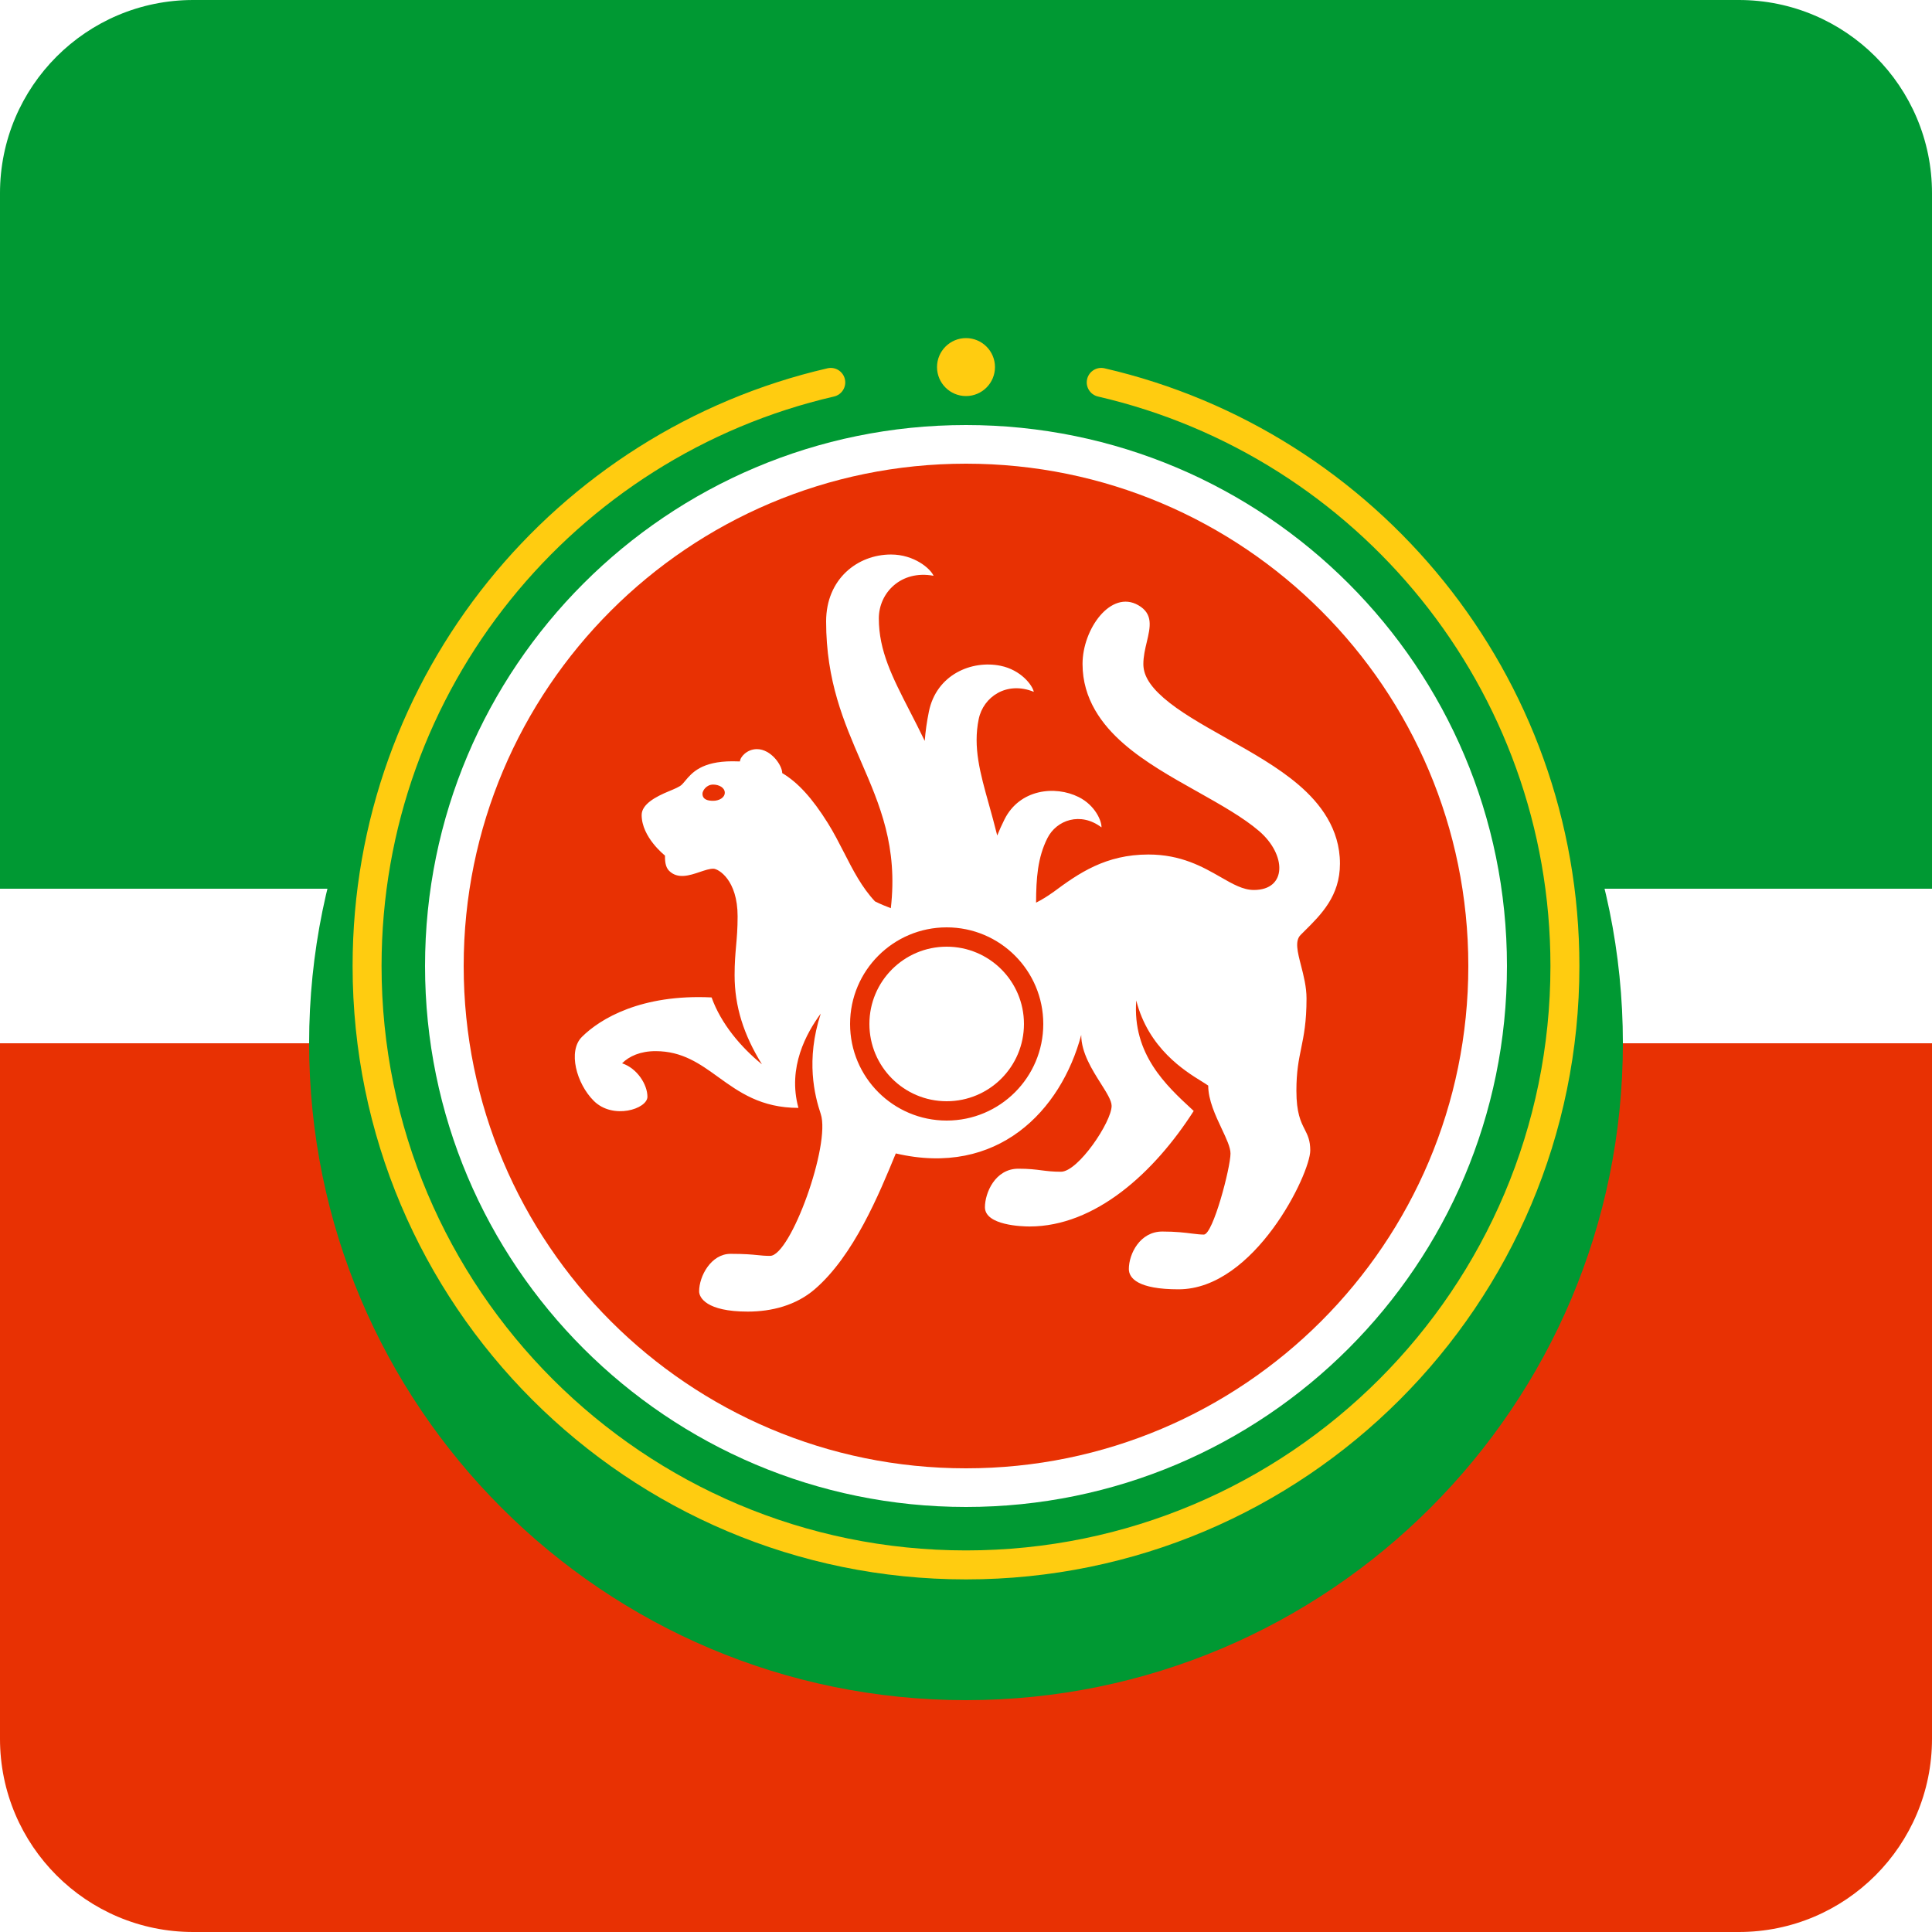 <svg width="75" height="75" viewBox="0 0 75 75" fill="none" xmlns="http://www.w3.org/2000/svg">
<g clip-path="url(#clip0_579_1516)">
<path d="M0 7.5C0 3.358 3.358 0 7.5 0H67.5C71.642 0 75 3.358 75 7.5V34.5H0V7.5Z" fill="#009933"/>
<path d="M0 40.5H75V67.5C75 71.642 71.642 75 67.5 75H7.5C3.358 75 0 71.642 0 67.5V40.5Z" fill="#E83103"/>
<path d="M75 34.5H0V40.5H75V34.5Z" fill="white"/>
<g filter="url(#filter0_d_579_1516)">
<path d="M37.5 63C51.583 63 63 51.583 63 37.5C63 23.417 51.583 12 37.5 12C23.417 12 12 23.417 12 37.5C12 51.583 23.417 63 37.5 63Z" fill="#009933"/>
</g>
<path d="M37.5 58.5C49.098 58.5 58.5 49.098 58.5 37.5C58.5 25.902 49.098 16.5 37.5 16.5C25.902 16.5 16.5 25.902 16.5 37.5C16.5 49.098 25.902 58.5 37.5 58.5Z" fill="white"/>
<path d="M37.5 57C48.27 57 57 48.27 57 37.5C57 26.73 48.27 18 37.5 18C26.73 18 18 26.73 18 37.5C18 48.27 26.73 57 37.5 57Z" fill="#E83103"/>
<path d="M37.5 15.375C38.121 15.375 38.625 14.871 38.625 14.25C38.625 13.629 38.121 13.125 37.5 13.125C36.879 13.125 36.375 13.629 36.375 14.25C36.375 14.871 36.879 15.375 37.5 15.375Z" fill="#FFCC10"/>
<path d="M32.376 15.393C32.679 15.323 32.868 15.021 32.798 14.718C32.728 14.416 32.426 14.227 32.124 14.297C21.562 16.734 13.688 26.197 13.688 37.5C13.688 50.651 24.349 61.312 37.5 61.312C50.651 61.312 61.312 50.651 61.312 37.5C61.312 26.197 53.438 16.734 42.876 14.297C42.574 14.227 42.272 14.416 42.202 14.718C42.132 15.021 42.321 15.323 42.624 15.393C52.686 17.715 60.188 26.732 60.188 37.5C60.188 50.03 50.03 60.187 37.5 60.187C24.97 60.187 14.812 50.03 14.812 37.5C14.812 26.732 22.314 17.715 32.376 15.393Z" fill="#FFCC10"/>
<path d="M39.75 39.75C39.75 41.407 38.407 42.75 36.75 42.75C35.093 42.75 33.75 41.407 33.75 39.75C33.75 38.093 35.093 36.75 36.75 36.75C38.407 36.75 39.75 38.093 39.75 39.75Z" fill="white"/>
<path fill-rule="evenodd" clip-rule="evenodd" d="M40.658 32.541C40.28 33.296 40.224 34.094 40.22 35.041C40.445 34.926 40.659 34.796 40.86 34.65C40.868 34.645 40.876 34.64 40.883 34.636C41.879 33.896 42.922 33.172 44.581 33.172C45.855 33.172 46.696 33.655 47.383 34.048C47.856 34.32 48.256 34.549 48.673 34.549C49.971 34.549 49.944 33.175 48.876 32.26C48.267 31.738 47.427 31.263 46.443 30.709L46.41 30.691C45.491 30.175 44.437 29.583 43.622 28.872C42.782 28.141 42.024 27.137 42.024 25.776C42.024 24.415 43.126 22.885 44.188 23.494C44.777 23.831 44.655 24.343 44.518 24.923C44.453 25.195 44.385 25.483 44.385 25.776C44.385 26.165 44.58 26.577 45.172 27.093C45.779 27.621 46.618 28.1 47.599 28.651L47.683 28.699C48.587 29.206 49.615 29.784 50.413 30.468C51.248 31.183 52.017 32.175 52.017 33.526C52.017 34.78 51.295 35.496 50.626 36.158C50.58 36.204 50.534 36.25 50.489 36.295C50.259 36.525 50.37 36.954 50.505 37.479C50.605 37.867 50.719 38.308 50.719 38.759C50.719 39.676 50.613 40.192 50.512 40.69C50.417 41.153 50.326 41.6 50.326 42.34C50.326 43.207 50.498 43.547 50.648 43.841C50.763 44.068 50.864 44.268 50.864 44.661C50.864 45.566 48.701 50.051 45.75 50.051C44.176 50.051 43.822 49.618 43.822 49.264C43.822 48.674 44.255 47.808 45.12 47.808C45.648 47.808 46.001 47.852 46.276 47.887C46.451 47.908 46.596 47.926 46.733 47.926C47.087 47.926 47.768 45.33 47.768 44.779C47.768 44.543 47.61 44.206 47.428 43.821C47.186 43.307 46.903 42.705 46.903 42.143C46.843 42.099 46.756 42.046 46.651 41.98C45.993 41.574 44.584 40.702 44.109 38.838C43.955 40.926 45.271 42.14 46.287 43.078L46.34 43.126C44.805 45.526 42.515 47.612 39.966 47.612C39.691 47.612 38.235 47.572 38.235 46.864C38.235 46.313 38.628 45.369 39.533 45.369C39.943 45.369 40.193 45.401 40.432 45.432C40.653 45.46 40.865 45.487 41.186 45.487C41.855 45.487 43.153 43.55 43.153 42.93C43.153 42.724 42.963 42.425 42.736 42.065C42.396 41.528 41.973 40.859 41.973 40.176C41.186 43.126 38.723 45.699 34.775 44.776C34.127 46.353 33.142 48.748 31.625 50.051C30.899 50.675 29.956 50.916 29.028 50.916C27.415 50.916 27.14 50.366 27.14 50.13C27.14 49.539 27.604 48.674 28.36 48.674C28.913 48.674 29.182 48.701 29.406 48.723C29.564 48.739 29.698 48.753 29.894 48.753C30.693 48.753 32.254 44.424 31.861 43.244C31.625 42.536 31.271 41.159 31.861 39.349C31.31 40.097 30.562 41.434 30.995 43.008C29.541 43.008 28.691 42.394 27.887 41.815C27.169 41.296 26.488 40.805 25.448 40.805C24.858 40.805 24.425 41.002 24.149 41.277C24.739 41.474 25.133 42.103 25.133 42.576C25.133 43.048 23.795 43.48 23.048 42.733C22.378 42.064 22.037 40.805 22.588 40.254C23.296 39.546 24.894 38.586 27.624 38.72C27.99 39.743 28.764 40.654 29.579 41.317C28.871 40.176 28.517 39.074 28.517 37.854C28.517 37.383 28.546 37.051 28.575 36.718C28.605 36.384 28.634 36.049 28.634 35.572C28.634 34.156 27.887 33.723 27.69 33.723C27.544 33.723 27.365 33.783 27.173 33.848C26.77 33.984 26.309 34.14 25.972 33.802C25.814 33.644 25.814 33.369 25.814 33.212C25.814 33.212 24.909 32.507 24.909 31.638C24.909 31.215 25.47 30.922 25.95 30.723C26.184 30.626 26.387 30.542 26.471 30.457C26.512 30.416 26.554 30.366 26.6 30.311C26.855 30.005 27.233 29.553 28.438 29.553C28.536 29.553 28.632 29.555 28.726 29.559C28.726 29.395 28.994 29.081 29.382 29.081C29.933 29.081 30.366 29.71 30.366 30.012C30.972 30.372 31.528 30.979 32.137 31.953C32.368 32.322 32.566 32.71 32.763 33.094C33.113 33.779 33.458 34.453 33.973 34.998L33.975 34.995C34.169 35.092 34.372 35.178 34.582 35.256C34.855 32.863 34.158 31.254 33.429 29.573C32.763 28.036 32.07 26.438 32.07 24.123C32.07 22.474 33.29 21.526 34.588 21.526C35.493 21.526 36.123 22.077 36.241 22.352C34.981 22.117 34.116 23.01 34.116 24.007C34.116 25.267 34.646 26.297 35.31 27.591C35.498 27.956 35.697 28.343 35.898 28.762C35.926 28.399 35.978 28.02 36.06 27.621C36.353 26.189 37.717 25.615 38.844 25.846C39.63 26.007 40.079 26.597 40.132 26.857C39.081 26.428 38.171 27.05 37.993 27.916C37.769 29.009 38.046 29.998 38.393 31.239C38.497 31.612 38.607 32.007 38.712 32.434C38.794 32.23 38.888 32.022 38.994 31.809C39.581 30.636 40.953 30.481 41.877 30.943C42.521 31.266 42.773 31.881 42.759 32.119C41.947 31.503 41.013 31.831 40.658 32.541ZM27.684 30.457C27.91 30.457 28.136 30.576 28.136 30.772C28.136 30.969 27.91 31.087 27.684 31.087C27.496 31.087 27.27 31.048 27.27 30.812C27.27 30.694 27.421 30.457 27.684 30.457ZM36.75 43.5C38.821 43.5 40.5 41.821 40.5 39.75C40.5 37.679 38.821 36 36.75 36C34.679 36 33 37.679 33 39.75C33 41.821 34.679 43.5 36.75 43.5Z" fill="white"/>
</g>
<defs>
<filter id="filter0_d_579_1516" x="-3" y="-2.38419e-07" width="81" height="81" filterUnits="userSpaceOnUse" color-interpolation-filters="sRGB">
<feFlood flood-opacity="0" result="BackgroundImageFix"/>
<feColorMatrix in="SourceAlpha" type="matrix" values="0 0 0 0 0 0 0 0 0 0 0 0 0 0 0 0 0 0 127 0" result="hardAlpha"/>
<feOffset dy="3"/>
<feGaussianBlur stdDeviation="7.5"/>
<feColorMatrix type="matrix" values="0 0 0 0 0 0 0 0 0 0.118 0 0 0 0 0.312 0 0 0 0.3 0"/>
<feBlend mode="normal" in2="BackgroundImageFix" result="effect1_dropShadow_579_1516"/>
<feBlend mode="normal" in="SourceGraphic" in2="effect1_dropShadow_579_1516" result="shape"/>
</filter>
<clipPath id="clip0_579_1516">
<rect width="75" height="75" fill="white"/>
</clipPath>
</defs>
</svg>
